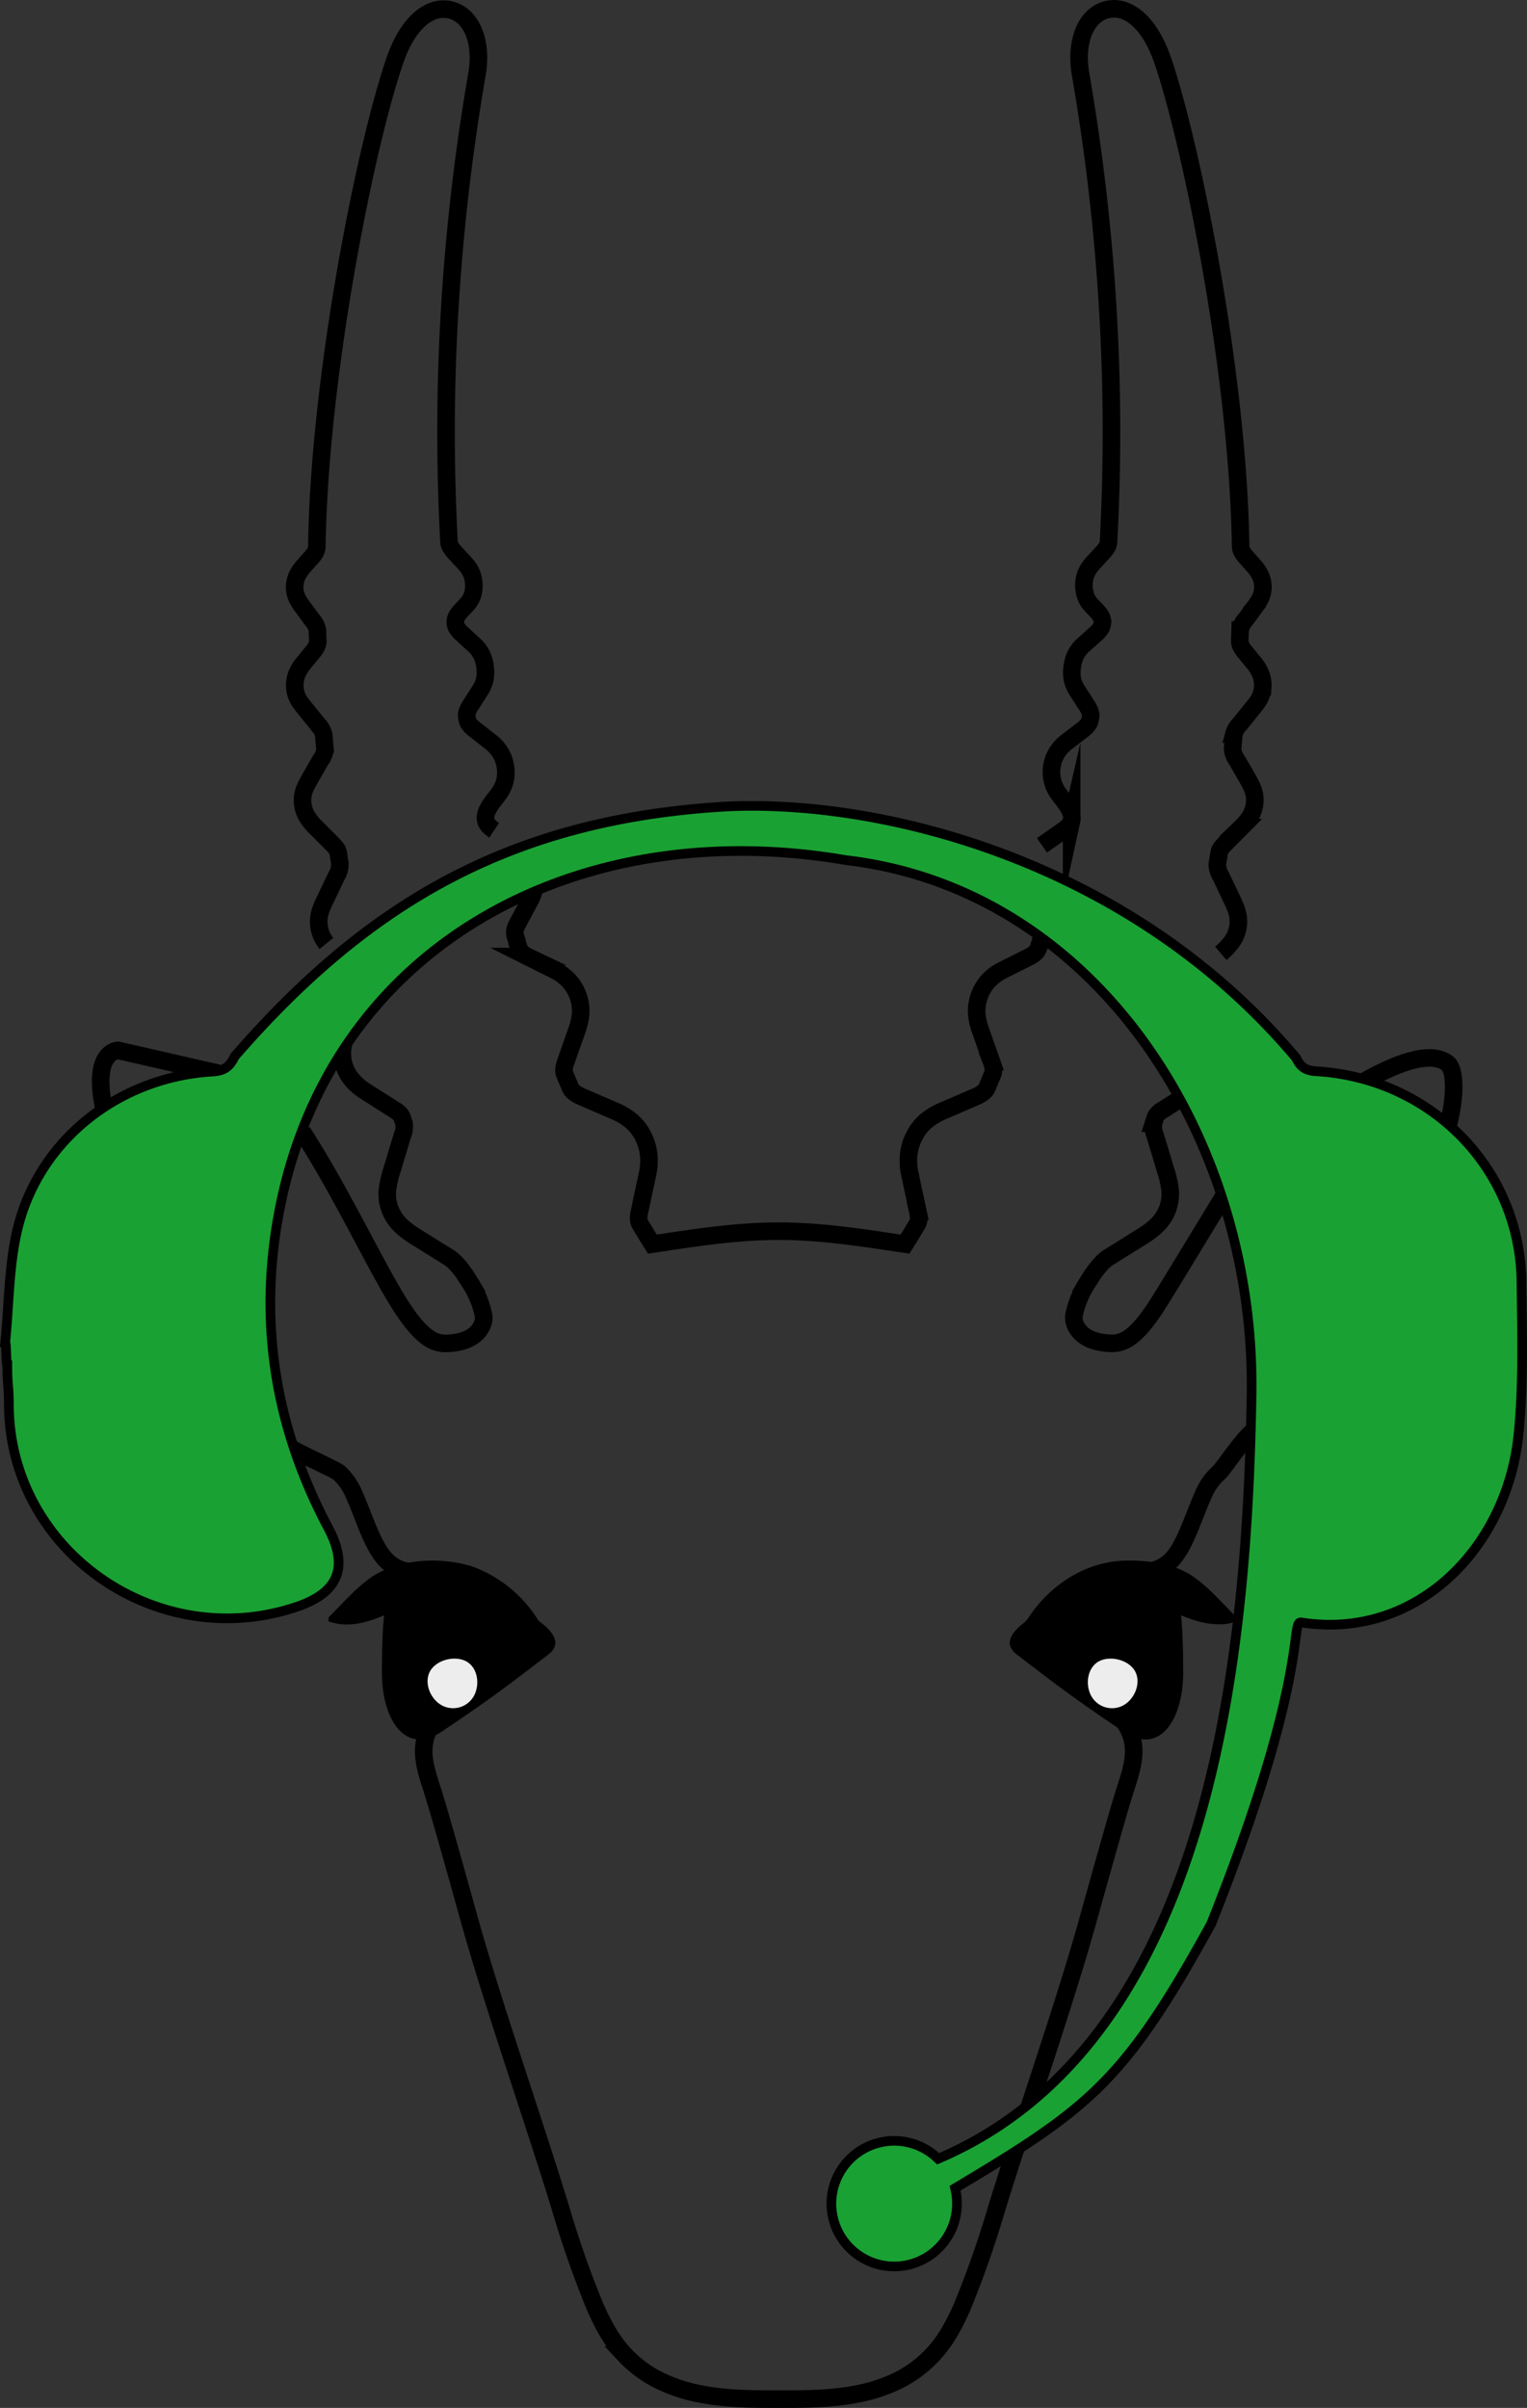 <svg xmlns="http://www.w3.org/2000/svg" viewBox="0 0 343.45 541.4"><rect x="0" y="0" width="343.45" height="541.4" fill="#333333" stroke="none"/><defs><style>.cls-1{fill:none;stroke-width:3.95px;}.cls-1,.cls-2{stroke:#000;stroke-miterlimit:10;}.cls-2{fill:#1aa133;stroke-width:2.17px;}.cls-3{fill:#ededed;}</style></defs><g id="Layer_2" data-name="Layer 2"><g id="Layer_4" data-name="Layer 4"><path class="cls-1" d="M82,221.35l0,.1.23,1a2.49,2.49,0,0,1,0,1.12,5.17,5.17,0,0,1-.47,1.33l-.06.11-3.26,6.46a13.74,13.74,0,0,0-1.28,3.64,9.2,9.2,0,0,0,.16,4.16,9.3,9.3,0,0,0,2,3.69h0a13.25,13.25,0,0,0,3,2.51l6.46,4.1a5.71,5.71,0,0,1,1.18.93,2.49,2.49,0,0,1,.56,1l.34,1.06a5,5,0,0,1-.36,2.74l-2.37,7.87a23.67,23.67,0,0,0-.94,4,9.51,9.51,0,0,0,.5,4.64,10,10,0,0,0,2.62,3.89,21.2,21.2,0,0,0,3.39,2.5l7.29,4.54c1.47.91,3.24,3.15,4.73,5.66a21.59,21.59,0,0,1,3.06,7.47,4.23,4.23,0,0,1-.36,2.1,5.87,5.87,0,0,1-1.49,2,7.33,7.33,0,0,1-2.52,1.42,13,13,0,0,1-3.72.65,6.51,6.51,0,0,1-4-1c-1.73-1.07-3.8-3.2-6.42-7.24-2.46-3.8-5.34-9.21-8.55-15.23-4.1-7.69-8.72-16.37-13.74-24.11"/><path class="cls-1" d="M111.14,186.69a7.16,7.16,0,0,1-1.34-1.17,2.56,2.56,0,0,1-.54-1.08c-.37-1.7,1-3.48,2.35-5.21l.55-.72a8.1,8.1,0,0,0,1.44-3.11,8.43,8.43,0,0,0,0-3.43,8,8,0,0,0-1.22-3,9.33,9.33,0,0,0-2.12-2.23h0L106.77,164a6.05,6.05,0,0,1-1.22-1.2,2.65,2.65,0,0,1-.47-1.12l-.08-.52a2.48,2.48,0,0,1,.11-1.15,7,7,0,0,1,.78-1.51L108,155.2a7.35,7.35,0,0,0,1.08-2.65,8.53,8.53,0,0,0,0-2.72,8.41,8.41,0,0,0-.75-2.61,7.15,7.15,0,0,0-1.75-2.26L104,142.57a6.59,6.59,0,0,1-1.16-1.26,2.56,2.56,0,0,1-.4-1.13c-.14-1.42.63-2.23,1.84-3.49l.68-.72h0a5.67,5.67,0,0,0,1.4-2.49,7.23,7.23,0,0,0,.18-2.54,6.55,6.55,0,0,0-.72-2.51,8.33,8.33,0,0,0-1.27-1.76l-.13-.15-1.85-2h0a9.69,9.69,0,0,1-1.16-1.45A2.3,2.3,0,0,1,101,122a459.26,459.26,0,0,1,.15-52.48,476.66,476.66,0,0,1,6.12-52.76c.92-5.29-.11-9.54-2.11-12a7.05,7.05,0,0,0-3.74-2.5,6.74,6.74,0,0,0-4.57.45c-2.94,1.32-6,4.83-8.1,11.08C85.11,24.4,80.27,45.09,76.6,68c-2.91,18.19-5.09,37.8-5.34,54.89A2.5,2.5,0,0,1,71,124a5.88,5.88,0,0,1-.93,1.31l-1.78,2a9,9,0,0,0-1.37,2,6,6,0,0,0-.64,2.7,5.83,5.83,0,0,0,.67,2.73h0a13.26,13.26,0,0,0,1.19,1.82l2,2.73a5.12,5.12,0,0,1,1.26,2.41c0,.79.06,1.58.07,2.38a2.37,2.37,0,0,1-.22,1.12,5.27,5.27,0,0,1-.84,1.3l-2.14,2.62a9.64,9.64,0,0,0-1.44,2.33,6.72,6.72,0,0,0-.52,3c.12,2.17,1.13,3.42,2.26,4.82h0l2.92,3.61a4.91,4.91,0,0,1,1.3,2.23l.15,1.63.15,1.62a4.78,4.78,0,0,1-1,2.56l-.07.12-2.25,3.94h0v0c-1,1.79-2,3.41-1.67,5.81a7.16,7.16,0,0,0,1.2,3.18,13.61,13.61,0,0,0,1.85,2.18l3.36,3.37a9.94,9.94,0,0,1,1.15,1.3,2.39,2.39,0,0,1,.42,1c.15,1,.25,1.61.36,2.24l0,.31a5,5,0,0,1-.76,2.59l-2.48,5.21c-1,2.07-1.87,3.94-1.37,6.54a7.89,7.89,0,0,0,1.59,3.42"/><path class="cls-1" d="M230,199.16a9.71,9.71,0,0,0,1.12,3.37l2.79,5.21h0a4.93,4.93,0,0,1,.54,1.46,2.54,2.54,0,0,1-.07,1.22l-.39,1.31a1.33,1.33,0,0,0-.05.19l-.34,1.11a2.88,2.88,0,0,1-.66,1.11,5,5,0,0,1-1.35.94l-5.95,3a11.31,11.31,0,0,0-3.21,2.31,9.91,9.91,0,0,0-2.13,3.44,9.72,9.72,0,0,0-.61,4,13.5,13.5,0,0,0,.81,3.73l2.5,7.12a6.91,6.91,0,0,1,.42,1.7,2.48,2.48,0,0,1-.17,1.17l-1.26,3a2.45,2.45,0,0,1-.78,1,7.16,7.16,0,0,1-1.67,1l-7.33,3.17a15.12,15.12,0,0,0-3.66,2.11,10.91,10.91,0,0,0-2.83,3.45,11.87,11.87,0,0,0-1.34,4.34,13.94,13.94,0,0,0,.27,4.39l1.79,8.34a7.12,7.12,0,0,1,.19,1.75,2.44,2.44,0,0,1-.34,1.16c-.61,1-1.19,2-1.74,2.87l-1,1.6L202,279.5c-8.91-1.35-17.76-2.68-26.86-2.68s-17.95,1.33-26.86,2.68l-1.55.23-1-1.6c-.55-.9-1.13-1.85-1.74-2.87a2.55,2.55,0,0,1-.34-1.16,7.17,7.17,0,0,1,.2-1.75l1.78-8.34a13.65,13.65,0,0,0,.27-4.39,11.87,11.87,0,0,0-1.34-4.34,10.91,10.91,0,0,0-2.83-3.45,15.12,15.12,0,0,0-3.66-2.11l-7.33-3.17a7.38,7.38,0,0,1-1.67-1,2.45,2.45,0,0,1-.78-1l-1.26-3a2.48,2.48,0,0,1-.17-1.17,7.39,7.39,0,0,1,.42-1.7l2.5-7.12a13.5,13.5,0,0,0,.81-3.73,9.72,9.72,0,0,0-.61-4,9.91,9.91,0,0,0-2.13-3.44,11.27,11.27,0,0,0-3.2-2.31l-6-3a5,5,0,0,1-1.35-.94,2.74,2.74,0,0,1-.65-1.11l-.35-1.11a1.29,1.29,0,0,0,0-.19l-.4-1.31a2.54,2.54,0,0,1-.07-1.22,4.93,4.93,0,0,1,.54-1.46h0l2.79-5.21a9.71,9.71,0,0,0,1.12-3.37,9.21,9.21,0,0,0-.24-3.6h0a8.68,8.68,0,0,0-1.61-3.23"/><path class="cls-1" d="M274.59,214.36a17.75,17.75,0,0,0,2.22-2.29,7.89,7.89,0,0,0,1.59-3.42c.5-2.6-.39-4.47-1.37-6.54l-2.47-5.21a5,5,0,0,1-.77-2.59l.06-.31c.1-.63.2-1.27.36-2.24a2.25,2.25,0,0,1,.41-1,9.38,9.38,0,0,1,1.16-1.3l3.35-3.37a14.21,14.21,0,0,0,1.86-2.18,7.27,7.27,0,0,0,1.19-3.18c.29-2.4-.64-4-1.66-5.81l0,0h0L278.25,171l-.07-.12a4.87,4.87,0,0,1-.95-2.56l.15-1.62.15-1.63a4.91,4.91,0,0,1,1.3-2.23l2.92-3.61h0c1.13-1.4,2.15-2.65,2.26-4.82a6.72,6.72,0,0,0-.52-3,9.34,9.34,0,0,0-1.44-2.33l-2.14-2.62a5.58,5.58,0,0,1-.84-1.3,2.64,2.64,0,0,1-.22-1.12c0-.8.06-1.59.08-2.38a5,5,0,0,1,1.26-2.41l2-2.73a12.39,12.39,0,0,0,1.19-1.82h0a5.83,5.83,0,0,0,.67-2.73,6,6,0,0,0-.64-2.7,8.35,8.35,0,0,0-1.37-2l-1.78-2a5.88,5.88,0,0,1-.93-1.31,2.5,2.5,0,0,1-.29-1.1c-.25-17.09-2.43-36.7-5.34-54.89C270,45.09,265.2,24.4,261.56,13.72c-2.13-6.25-5.15-9.76-8.1-11.08a6.74,6.74,0,0,0-4.57-.45,7.05,7.05,0,0,0-3.74,2.5c-2,2.5-3,6.75-2.11,12a474.27,474.27,0,0,1,6.12,52.76,461.56,461.56,0,0,1,.16,52.48,2.43,2.43,0,0,1-.36,1.09,8.56,8.56,0,0,1-1.16,1.45h0l-1.85,2-.13.15a8.28,8.28,0,0,0-1.26,1.76,6.38,6.38,0,0,0-.73,2.51,7.48,7.48,0,0,0,.19,2.54A5.65,5.65,0,0,0,245.4,136h0l.68.72c1.21,1.26,2,2.07,1.85,3.49a2.58,2.58,0,0,1-.41,1.13,6.28,6.28,0,0,1-1.16,1.26L243.68,145a7.45,7.45,0,0,0-1.75,2.26,8.41,8.41,0,0,0-.75,2.61,8.53,8.53,0,0,0,0,2.72,7.54,7.54,0,0,0,1.08,2.65l2.13,3.32a7,7,0,0,1,.78,1.51,2.48,2.48,0,0,1,.11,1.15l-.08.52a2.53,2.53,0,0,1-.47,1.12,6.26,6.26,0,0,1-1.21,1.2L240,166.76h0a9.19,9.19,0,0,0-2.13,2.23,8,8,0,0,0-1.22,3,8.26,8.26,0,0,0,.05,3.43,7.93,7.93,0,0,0,1.43,3.11l.56.72c1.33,1.73,2.71,3.51,2.34,5.21a2.56,2.56,0,0,1-.54,1.08,7.16,7.16,0,0,1-1.34,1.17l-4.79,3.36"/><path class="cls-1" d="M271,242.94h0a13.47,13.47,0,0,1-3,2.51l-6.47,4.1a6,6,0,0,0-1.18.93,2.62,2.62,0,0,0-.56,1l-.34,1.06a5.11,5.11,0,0,0,.36,2.74l2.37,7.87a22.74,22.74,0,0,1,.94,4,9.62,9.62,0,0,1-.49,4.64,10.08,10.08,0,0,1-2.63,3.89,21.2,21.2,0,0,1-3.39,2.5l-7.29,4.54c-1.47.91-3.23,3.15-4.73,5.66a21.79,21.79,0,0,0-3.06,7.47,4.35,4.35,0,0,0,.36,2.1,5.87,5.87,0,0,0,1.49,2,7.33,7.33,0,0,0,2.52,1.42,13,13,0,0,0,3.72.65,6.49,6.49,0,0,0,4-1c1.74-1.07,3.8-3.2,6.42-7.24,2.46-3.8,9.58-15.69,18.27-29.82,0,0,37.32-32.84,47.32-24.84,3.3,2.64,4,29-41.89,81.34"/><path class="cls-1" d="M61.58,244.17l-35-8s-21,0,34,86c1.74,2.72,14.24,7.78,15.7,9A13.44,13.44,0,0,1,79.62,336c.62,1.32,1.26,3,1.92,4.66,1.52,3.87,3.08,7.85,5.29,10.11h0c2.18,2.23,4.46,2.58,7.53,3a34.19,34.19,0,0,1,6.08,1.34,52.3,52.3,0,0,1,10.29,4.94,33.08,33.08,0,0,1,7.49,5.9c1.21,1.43,1.57,2.58,1.23,3.58-.44,1.32-1.87,2.73-4,4.31-1.62,1.19-3.68,2.46-5.81,3.78-4.46,2.76-9.18,5.68-11.73,8.91-4.11,5.19-2.52,10.18-.9,15.23l.14.43c.67,2.11,1.35,4.39,2.58,8.67,1.37,4.8,3,10.53,5.48,19.5l.4,1.43C111,451,120,476.69,126.06,496.44a222.67,222.67,0,0,0,7.75,22.13c2.27,5.19,4.32,8.36,6.71,10.9a27,27,0,0,0,8.06,5.89,36.1,36.1,0,0,0,8.89,2.89c5.92,1.17,11.8,1.17,17.69,1.17s11.77,0,17.68-1.17a36.31,36.31,0,0,0,8.9-2.89,27.1,27.1,0,0,0,8-5.89c2.39-2.54,4.45-5.71,6.71-10.9a222.67,222.67,0,0,0,7.75-22.13c6.11-19.75,15.12-45.44,20.48-64.65l.4-1.43c2.51-9,4.12-14.7,5.49-19.5,1.22-4.28,1.91-6.56,2.58-8.67l.14-.43c1.61-5.05,3.2-10-.91-15.23-2.55-3.23-7.27-6.15-11.73-8.91-2.12-1.32-4.19-2.59-5.81-3.78-2.17-1.58-3.59-3-4-4.31-.34-1,0-2.15,1.23-3.58a32.94,32.94,0,0,1,7.5-5.9,52,52,0,0,1,10.28-4.94,34.38,34.38,0,0,1,6.08-1.34c3.08-.47,5.35-.82,7.54-3h0c2.21-2.26,3.77-6.24,5.29-10.11.66-1.68,1.31-3.34,1.92-4.66a13.44,13.44,0,0,1,3.34-4.76c1.47-1.24,6.59-9.7,9.66-10.68"/><path class="cls-2" d="M341.54,322.53c-2.59,25.53-23,46.31-48.86,42.26-2.59-.42,2,12-20.27,67.78C252.93,468,245,474,214.82,492a13.89,13.89,0,0,1,.42,3.43A14.12,14.12,0,1,1,211,485.38c62.76-26.74,69.5-116.58,70.5-171.42,1.05-57.77-34.78-114-91.28-120.57-59.91-10.3-114.76,18.68-127,76.87-5.38,25.57-1.72,50.06,10.59,73.23,4.73,8.9,2.38,14.68-7.37,17.89C35.14,371.7,2.29,348.63,2,316.1c0-4.72-.36-4.4-.36-9.13-.27,0-.19-5.09-.47-5.11.9-8.69.78-17.61,2.89-26,5-19.86,23-33.75,43.76-34.93,2.69-.16,3.86-1.14,5-3.44,29.81-34.33,61.73-53,109.13-56.07,33.68-2.17,91.27,10.87,129.58,56.45,1,2.14,2.25,2.88,4.61,3,25.94,1.57,45.92,22.13,46.07,47.62C342.34,299.86,342.68,311.28,341.54,322.53Z"/><path d="M266.12,376.07c0,10.67-5.34,18.68-13.34,13.34-12.95-8.63-18.68-13.34-24-17.34-6.48-4.87,7.53-10.87,14.68-14.68C263.45,346.72,266.12,351.47,266.12,376.07Z"/><path d="M229.73,366.49c4.43-8.73,13.41-15.45,23.47-15.6,5.08-.08,10.65.57,14.93,3.44,3.86,2.58,6.6,6,10,9.29v.89a9.75,9.75,0,0,1-4.07.68c-3.66,0-7.12-1.35-10.36-2.89-3.57-1.55-6.88-4-10.81-4.44-8.46-1.22-16.54,3-22.42,9.11l-.74-.48Z"/><path class="cls-3" d="M255.45,376.07c1.21,2.69-.46,6.32-3.14,7.53a5.33,5.33,0,0,1-7.06-2.67c-1.22-2.68-.49-6.32,2.19-7.53S254.24,373.38,255.45,376.07Z"/><path d="M85.9,376.07c0,10.67,5.34,18.68,13.34,13.34,13-8.63,18.68-13.34,24-17.34,6.48-4.87-7.53-10.87-14.68-14.68C88.57,346.72,85.9,351.47,85.9,376.07Z"/><path d="M121.55,367c-5.88-6.07-14-10.33-22.42-9.11-3.93.46-7.24,2.89-10.8,4.44-4.45,2.06-9.53,4-14.44,2.21v-.89c1.73-1.68,3.23-3.35,4.8-4.88a34.33,34.33,0,0,1,5.2-4.4c6.36-4,15.49-4.37,22.54-2.09a29.25,29.25,0,0,1,15.87,14.24l-.75.48Z"/><path class="cls-3" d="M96.57,376.07c-1.21,2.69.46,6.32,3.15,7.53a5.34,5.34,0,0,0,7.06-2.67c1.21-2.68.49-6.32-2.2-7.53S97.79,373.38,96.57,376.07Z"/></g></g></svg>